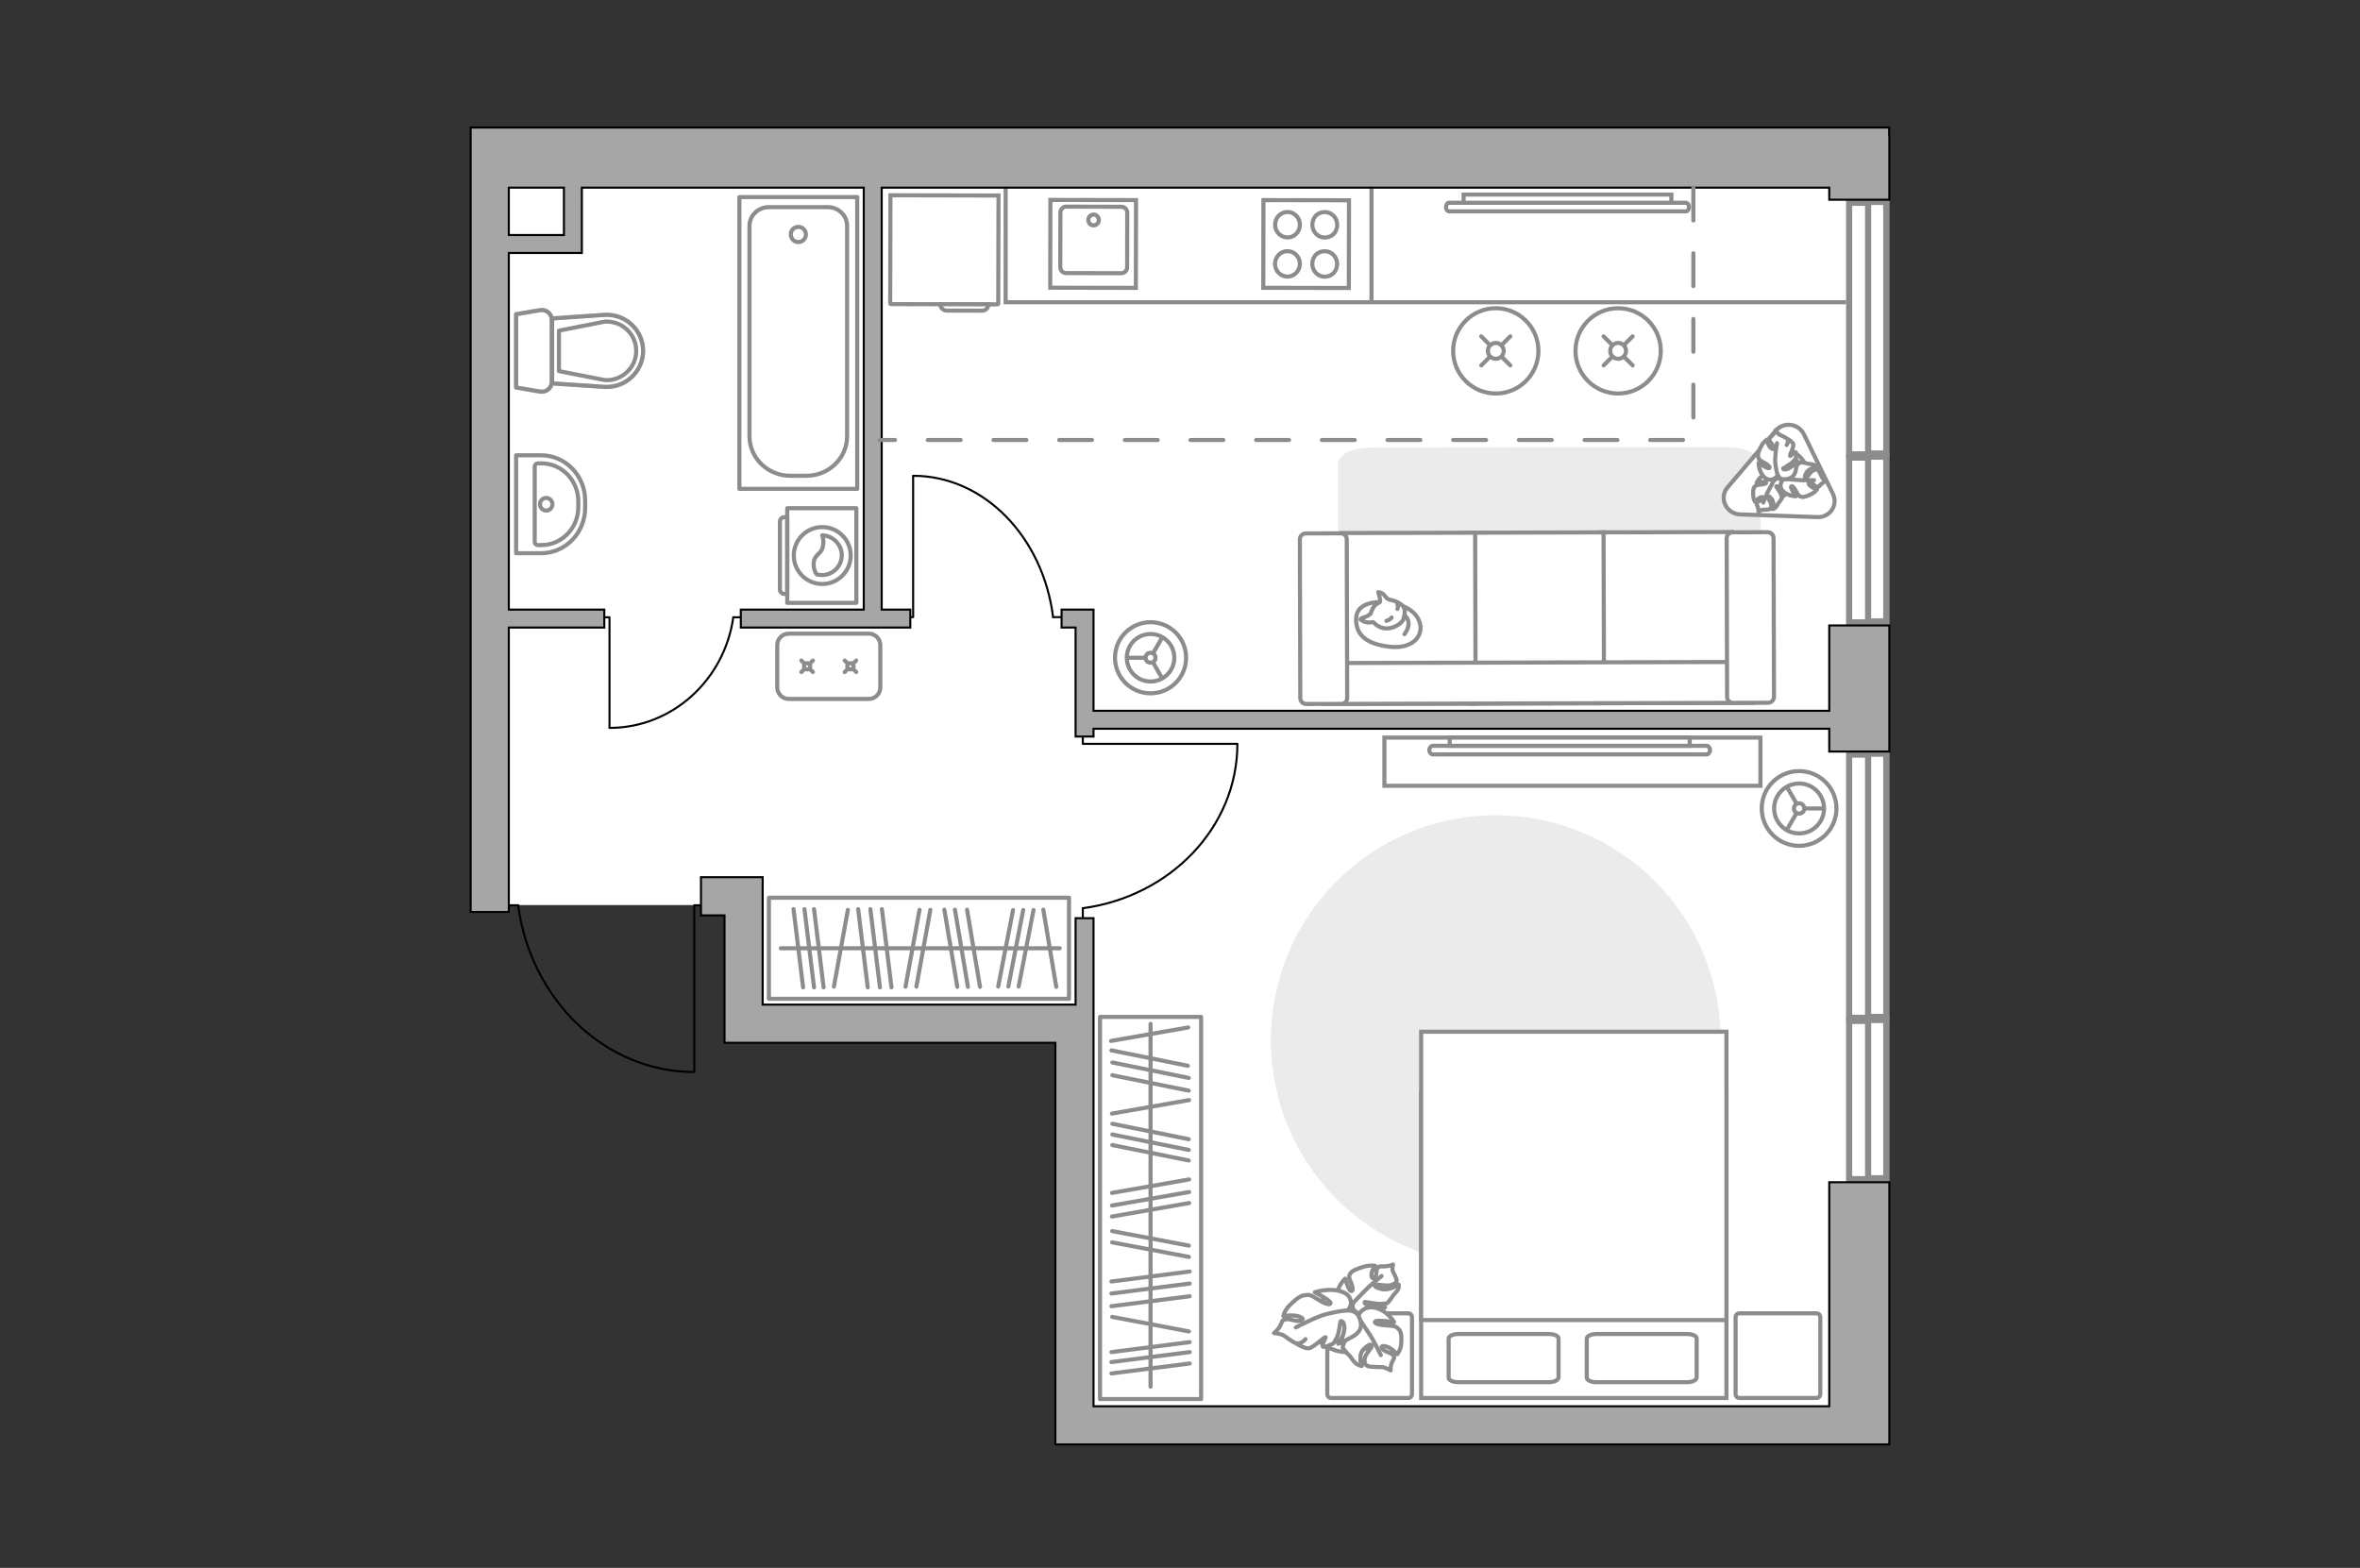 <?xml version="1.0" encoding="utf-8"?>
<!-- Generator: Adobe Illustrator 28.0.0, SVG Export Plug-In . SVG Version: 6.00 Build 0)  -->
<svg version="1.1" id="Слой_1" xmlns="http://www.w3.org/2000/svg" xmlns:xlink="http://www.w3.org/1999/xlink" x="0px" y="0px"
	 viewBox="0 0 575 382" style="enable-background:new 0 0 575 382;" xml:space="preserve">
<rect x="0" y="0" width="575" height="382" fill="#333333" stroke="none"/>
<style type="text/css">
	.st0{fill:#FFFFFF;}
	.st1{fill:#8C8C8C;}
	.st2{fill:#EBEBEB;}
	.st3{fill:#FFFFFF;stroke:#8C8C8C;stroke-miterlimit:10;}
	.st4{fill:#FFFFFF;stroke:#8C8C8C;stroke-linecap:round;stroke-linejoin:round;stroke-miterlimit:10;}
	.st5{fill:none;stroke:#8C8C8C;stroke-linecap:round;stroke-linejoin:round;stroke-miterlimit:10;}
	.st6{fill:#FFFFFF;stroke:#8C8C8C;stroke-linecap:round;stroke-miterlimit:10;}
	.st7{fill:none;stroke:#8C8C8C;stroke-linecap:round;stroke-miterlimit:10;}
	.st8{fill:none;stroke:#8C8C8C;stroke-miterlimit:10;}
	.st9{fill:none;stroke:#000000;stroke-width:0.5;stroke-linecap:round;stroke-linejoin:round;stroke-miterlimit:10;}
	.st10{fill:#FFFFFF;stroke:#8C8C8C;stroke-width:1;stroke-miterlimit:10;}
	.st11{opacity:0.5;}
	.st12{fill:#A6A6A6;stroke:#000000;stroke-width:0.5;stroke-miterlimit:10;}
	.st13{fill:none;stroke:#8C8C8C;stroke-linecap:round;stroke-linejoin:round;stroke-miterlimit:10;stroke-dasharray:8;}
</style>
<g id="bg">
	<polygon class="st0" points="119.682,58.983 117.684,39 212.636,41.369 455.055,41.369     455.055,347.552 261.782,347.552 261.782,249.418 181.17,249.418 181.17,220.51     117.684,220.51  "/>
</g>
<g id="windows">
	<g>
		<rect x="450.532" y="248.736" class="st0" width="9.045" height="38.557"/>
		<path class="st1" d="M458.827,249.486v37.057h-7.545v-37.057H458.827 M460.327,247.986     h-10.545v40.057h10.545V247.986L460.327,247.986z"/>
	</g>
	<g>
		<rect x="450.532" y="183.857" class="st0" width="9.045" height="64.126"/>
		<path class="st1" d="M458.827,184.607v62.626h-7.545v-62.626H458.827 M460.327,183.107     h-10.545v65.626h10.545V183.107L460.327,183.107z"/>
	</g>
	<g>
		<rect x="450.532" y="111.49" class="st0" width="9.045" height="40.145"/>
		<path class="st1" d="M458.827,112.24v38.645h-7.545v-38.645H458.827 M460.327,110.74     h-10.545v41.645h10.545V110.74L460.327,110.74z"/>
	</g>
	<g>
		<rect x="450.532" y="49.408" class="st0" width="9.045" height="61.297"/>
		<path class="st1" d="M458.827,50.158v59.797h-7.545V50.158H458.827 M460.327,48.658h-10.545     v62.797h10.545V48.658L460.327,48.658z"/>
	</g>
	<g>
		<rect x="455.152" y="248.513" class="st0" width="4.425" height="38.557"/>
		<path class="st1" d="M458.827,249.264v37.057h-2.925v-37.057H458.827 M460.327,247.764     h-5.925v40.057h5.925V247.764L460.327,247.764z"/>
	</g>
	<g>
		<rect x="455.152" y="183.634" class="st0" width="4.425" height="64.126"/>
		<path class="st1" d="M458.827,184.385v62.626h-2.925v-62.626H458.827 M460.327,182.885     h-5.925v65.626h5.925V182.885L460.327,182.885z"/>
	</g>
	<g>
		<rect x="455.152" y="111.267" class="st0" width="4.425" height="40.145"/>
		<path class="st1" d="M458.827,112.017v38.645h-2.925v-38.645H458.827 M460.327,110.517h-5.925     v41.645h5.925V110.517L460.327,110.517z"/>
	</g>
	<g>
		<rect x="455.152" y="49.185" class="st0" width="4.425" height="61.297"/>
		<path class="st1" d="M458.827,49.936v59.797h-2.925V49.936H458.827 M460.327,48.436h-5.925     v62.797h5.925V48.436L460.327,48.436z"/>
	</g>
</g>
<g id="furniture">
	<path id="Vector_84_00000049903497781477784380000013126402996337955225_" class="st2" d="M420.693,152.032    l-86.396,0.078c-4.558,0.004-8.27-1.74-8.272-3.944l-0.032-35.193    c-0.002-2.204,3.707-3.956,8.265-3.96l86.396-0.078    c4.558-0.004,8.271,1.741,8.273,3.945l0.032,35.193    C428.643,150.278,425.252,152.028,420.693,152.032z"/>
	<g>
		<g>
			<path id="Vector_54_00000000221168479805201040000012728456864778973081_" class="st3" d="M422.035,171.248      l-32.457,0.086l-0.113-41.625l32.457-0.086L422.035,171.248z"/>
			<path id="Vector_55_00000106870122375617839010000015581965052557722266_" class="st3" d="M390.812,171.33      l-32.457,0.086l-0.113-41.625l32.457-0.086L390.812,171.33z"/>
			<path id="Vector_56_00000043424488777275588310000013540173720353439114_" class="st3" d="M359.524,171.413      l-32.456,0.086l-0.113-41.625l32.456-0.086L359.524,171.413z"/>
			<path id="Vector_57_00000029017911402386009660000013221392264615725999_" class="st3" d="M423.694,161.281      l3.078,9.954l-104.249,0.276l-0.027-9.962L423.694,161.281z"/>
			<path id="Vector_58_00000103238910091540224820000006482874813848486019_" class="st3" d="M420.797,169.804      l-0.105-38.666c-0.002-0.789,0.645-1.449,1.424-1.451l8.568-0.023      c0.779-0.002,1.43,0.655,1.432,1.444l0.105,38.666      c0.002,0.789-0.645,1.448-1.424,1.45l-8.569,0.023      C421.45,171.249,420.799,170.593,420.797,169.804z"/>
			<path id="Vector_59_00000058548038429594875970000001801304817375241111_" class="st3" d="M316.808,170.08      l-0.105-38.666c-0.002-0.789,0.645-1.449,1.424-1.451l8.568-0.023      c0.779-0.002,1.43,0.655,1.432,1.444l0.105,38.666      c0.002,0.789-0.645,1.448-1.424,1.45l-8.568,0.023      C317.461,171.525,316.81,170.869,316.808,170.08z"/>
			<g>
				<path class="st4" d="M336.052,146.696c0,0-5.443-0.149-5.637,3.878       c-0.194,4.027,2.419,6.329,8.094,6.99c5.674,0.662,8.281-2.607,7.446-5.719       C345.12,148.734,341.481,146.695,336.052,146.696z"/>
				<path class="st4" d="M333.931,149.534c0,0-0.564,0.586-1.588,0.874       c-1.023,0.288-0.85,0.503-0.85,0.503s0.951,0.911,2.38,0.735       c0.791-0.098,0.798-0.048,0.798-0.048s0.985,1.346,2.881,1.508       c1.896,0.162,3.937-1.166,4.342-2.156c0.405-0.991,0.609-2.454-0.079-3.268       c-0.688-0.814-2.224-1.424-3.193-1.567c-0.969-0.142-1.164-1.285-1.996-1.611       s-0.82-0.202-0.82-0.202s0.674,2.037,0.399,2.395       C335.929,147.055,334.798,146.822,333.931,149.534z"/>
				<path class="st4" d="M339.058,150.455c0,0-0.351,0.561-1.269,0.817"/>
				<path class="st4" d="M340.475,148.374c0,0,0.281-0.626-0.011-1.144"/>
				<path class="st5" d="M342.171,150.033c0,0,0.84,0.194,1.009,1.76       c0.142,1.313-0.997,2.725-0.997,2.725"/>
			</g>
		</g>
	</g>
	<path class="st4" d="M446.58,120.336l-7.071-14.524    c-1.289-2.647-4.92-3.137-6.808-0.92l-11.805,13.863    c-2.162,2.539-0.336,6.455,3.066,6.574l18.876,0.661    C445.868,126.096,447.894,123.035,446.58,120.336z"/>
	<g>
		<path id="Vector_60_00000075130488188348752600000001650440901818118326_" class="st3" d="M431.735,119.132     c2.248,1.782,5.515,1.404,7.297-0.844c1.782-2.248,1.404-5.515-0.844-7.297     c-2.248-1.782-5.515-1.404-7.297,0.844     C429.109,114.084,429.487,117.35,431.735,119.132z"/>
		<path class="st4" d="M432.31,116.99c0,0,0.589-0.716,1.498-0.255     c0.909,0.461,1.64,1.143,1.294,2.55c-0.346,1.407-0.399,1.492-0.399,1.492     s-0.568-1.428-1.167-1.98c-0.599-0.552-0.804-0.304-0.789-0.231     c0.015,0.074,0.942,1.21,1.2,1.919c0.257,0.709,0.233,0.857,0.233,0.857     s-0.616,0.987-0.765,1.099c-0.149,0.112-0.443,0.815-0.793,1.184     s-0.739,0.411-0.739,0.411s0.517-1.589-0.24-2.493     c-0.758-0.904-0.962-0.661-0.963-0.41c-0.001,0.251,0.779,1.148,0.859,1.812     c0.081,0.664-0.123,1.006-0.42,1.125c-0.297,0.119-1.348,0.116-1.676,0.128     c-0.327,0.012-1.016,0.483-1.016,0.483s0.078-0.489-0.156-1.174     c-0.234-0.685-0.406-0.611-0.135-1.055c0.271-0.444,1.126-0.5,1.34-1.025     c0.213-0.525-0.55-0.346-1.045,0.045c-0.495,0.391-0.786,0.836-0.786,0.836     s-0.417-0.595-0.474-1.444s-0.069-1.772,0.26-2.187     c0.329-0.415,0.398-0.522,1.437-0.596c1.039-0.073,1.643-0.329,1.396-0.593     c-0.247-0.265-2.252,0.106-2.252,0.106s0.719-1.552,2.105-2.055     C431.501,115.037,432.363,116.27,432.31,116.99z"/>
		<path class="st5" d="M429.601,122.441c0,0,0.866-2.204,1.413-3.173     c0.352-0.623,0.988-1.838,1.258-2.328c0.393-0.712,0.985-1.293,1.688-1.703"/>
		<path class="st4" d="M434.907,116.606c0,0-1.038-0.3-0.963-1.486     c0.075-1.186,0.468-2.282,2.133-2.56c1.665-0.278,1.78-0.261,1.78-0.261     s-1.266,1.266-1.581,2.161c-0.315,0.895,0.045,1.001,0.117,0.951     c0.072-0.05,0.861-1.566,1.501-2.168c0.64-0.602,0.809-0.644,0.809-0.644     s1.34,0.205,1.529,0.313c0.189,0.108,1.076,0.098,1.633,0.303     c0.557,0.205,0.781,0.601,0.781,0.601s-1.939,0.179-2.558,1.406     c-0.618,1.228-0.264,1.334,0.005,1.219c0.269-0.115,0.87-1.362,1.543-1.755     s1.134-0.332,1.398-0.069c0.264,0.262,0.746,1.389,0.909,1.734     c0.164,0.345,0.985,0.865,0.985,0.865s-0.559,0.142-1.184,0.708     c-0.625,0.566-0.467,0.716-1.067,0.631c-0.6-0.085-1.054-0.975-1.715-0.961     c-0.661,0.014-0.117,0.747,0.53,1.097c0.646,0.35,1.257,0.456,1.257,0.456     s-0.444,0.72-1.327,1.173c-0.883,0.453-1.865,0.891-2.461,0.729     c-0.596-0.161-0.742-0.185-1.299-1.263c-0.557-1.078-1.109-1.607-1.278-1.221     c-0.169,0.386,1.152,2.362,1.152,2.362s-1.992-0.055-3.169-1.306     S434.111,116.881,434.907,116.606z"/>
		<path class="st5" d="M441.989,116.993c0,0-2.758,0.089-4.047-0.05     c-0.829-0.09-2.422-0.21-3.071-0.274c-0.943-0.093-1.838-0.458-2.6-1.021"/>
		<g>
			<path class="st4" d="M435.323,108.419c0.437-0.726,0.378-1.228,0.096-1.52      c-0.282-0.291-1.5-0.832-1.873-1.015c-0.373-0.183-0.926-1.084-0.926-1.084      s-0.163,0.606-0.788,1.277c-0.625,0.671-0.786,0.498-0.702,1.151      c0.084,0.654,1.045,1.161,1.02,1.879c-0.025,0.718-0.815,0.115-1.185-0.593      c-0.371-0.708-0.477-1.374-0.477-1.374s-0.79,0.472-1.296,1.425      c-0.506,0.953-0.997,2.015-0.83,2.666c0.166,0.651,0.19,0.81,1.354,1.432      c1.164,0.622,1.731,1.23,1.309,1.409c-0.423,0.178-2.551-1.288-2.551-1.288      s0.029,2.168,1.372,3.467c1.343,1.299,2.978,0.318,3.289-0.543      c0,0,0.31,1.133,1.601,1.07c1.291-0.064,2.49-0.474,2.817-2.281      c0.327-1.807,0.31-1.933,0.31-1.933s-1.396,1.358-2.374,1.687      c-0.978,0.329-1.088-0.064-1.032-0.141c0.056-0.077,1.716-0.913,2.381-1.6      c0.665-0.688,0.712-0.871,0.712-0.871s0.18-1.423-0.073-1.497      c-0.391-0.114-1.284,1.09-1.353,0.965c-0.115-0.207,1.019-2.307,0.805-2.916      s-1.508-1.293-1.508-1.293"/>
			<path class="st5" d="M432.955,107.973c0,0-0.559,3.255-0.427,4.66      c0.085,0.903,0.278,2.195,0.593,3.108"/>
		</g>
	</g>
	<g>
		<circle class="st6" cx="394.248" cy="85.487" r="10.388"/>
		<line class="st7" x1="390.713" y1="89.029" x2="392.784" y2="86.954"/>
		<circle class="st6" cx="394.248" cy="85.487" r="1.929"/>
		<line class="st7" x1="395.692" y1="84.041" x2="397.782" y2="81.946"/>
		<line class="st7" x1="397.789" y1="89.022" x2="395.714" y2="86.951"/>
		<line class="st7" x1="392.801" y1="84.043" x2="390.706" y2="81.953"/>
	</g>
	<g>
		<circle class="st6" cx="364.439" cy="85.487" r="10.388"/>
		<line class="st7" x1="360.905" y1="89.029" x2="362.976" y2="86.954"/>
		<circle class="st6" cx="364.439" cy="85.487" r="1.929"/>
		<line class="st7" x1="365.883" y1="84.041" x2="367.974" y2="81.946"/>
		<line class="st7" x1="367.981" y1="89.022" x2="365.906" y2="86.951"/>
		<line class="st7" x1="362.993" y1="84.043" x2="360.898" y2="81.953"/>
	</g>
	<g>
		<circle class="st3" cx="280.325" cy="160.256" r="8.663"/>
		<circle class="st3" cx="280.325" cy="160.256" r="5.786"/>
		<circle class="st3" cx="280.325" cy="160.256" r="1.199"/>
		<path class="st3" d="M280.325,160.256"/>
		<line class="st8" x1="279.126" y1="160.256" x2="274.539" y2="160.256"/>
		<line class="st8" x1="280.899" y1="161.35" x2="283.192" y2="165.322"/>
		<line class="st8" x1="280.899" y1="159.22" x2="283.192" y2="155.248"/>
	</g>
	<g>
		<rect x="187.341" y="218.721" class="st5" width="73.117" height="24.628"/>
		<line class="st5" x1="209.084" y1="221.506" x2="211.418" y2="240.565"/>
		<line class="st5" x1="198.337" y1="221.506" x2="200.67" y2="240.565"/>
		<line class="st5" x1="196.003" y1="221.506" x2="198.337" y2="240.565"/>
		<line class="st5" x1="193.338" y1="221.506" x2="195.672" y2="240.565"/>
		<line class="st5" x1="212.059" y1="221.506" x2="214.393" y2="240.565"/>
		<line class="st5" x1="246.825" y1="221.726" x2="243.21" y2="240.344"/>
		<line class="st5" x1="249.298" y1="221.726" x2="245.682" y2="240.344"/>
		<line class="st5" x1="251.81" y1="221.726" x2="248.195" y2="240.344"/>
		<line class="st5" x1="214.871" y1="221.506" x2="217.205" y2="240.565"/>
		<line class="st5" x1="224.036" y1="221.684" x2="220.629" y2="240.387"/>
		<line class="st5" x1="206.581" y1="221.684" x2="203.174" y2="240.387"/>
		<line class="st5" x1="226.676" y1="221.684" x2="223.269" y2="240.387"/>
		<line class="st5" x1="230.088" y1="221.636" x2="233.246" y2="240.434"/>
		<line class="st5" x1="235.618" y1="221.636" x2="238.776" y2="240.434"/>
		<line class="st5" x1="254.197" y1="221.636" x2="257.355" y2="240.434"/>
		<line class="st5" x1="232.667" y1="221.636" x2="235.825" y2="240.434"/>
		<line class="st5" x1="190.241" y1="231.035" x2="258.184" y2="231.035"/>
	</g>
	<g>
		<rect x="268.011" y="247.762" class="st5" width="24.628" height="93.105"/>
		<line class="st5" x1="270.796" y1="318.247" x2="289.855" y2="315.819"/>
		<line class="st5" x1="270.796" y1="329.428" x2="289.855" y2="327"/>
		<line class="st5" x1="270.796" y1="331.856" x2="289.855" y2="329.428"/>
		<line class="st5" x1="270.796" y1="334.628" x2="289.855" y2="332.2"/>
		<line class="st5" x1="270.796" y1="315.151" x2="289.855" y2="312.724"/>
		<line class="st5" x1="271.016" y1="278.983" x2="289.634" y2="282.744"/>
		<line class="st5" x1="271.016" y1="261.966" x2="289.634" y2="265.727"/>
		<line class="st5" x1="271.016" y1="258.867" x2="289.634" y2="262.628"/>
		<line class="st5" x1="270.796" y1="255.908" x2="289.414" y2="259.67"/>
		<line class="st5" x1="271.016" y1="276.411" x2="289.634" y2="280.172"/>
		<line class="st5" x1="271.016" y1="273.797" x2="289.634" y2="277.558"/>
		<line class="st5" x1="270.796" y1="312.226" x2="289.855" y2="309.798"/>
		<line class="st5" x1="270.974" y1="302.691" x2="289.677" y2="306.236"/>
		<line class="st5" x1="270.974" y1="320.851" x2="289.677" y2="324.396"/>
		<line class="st5" x1="270.974" y1="299.945" x2="289.677" y2="303.49"/>
		<line class="st5" x1="270.926" y1="296.395" x2="289.725" y2="293.11"/>
		<line class="st5" x1="270.926" y1="290.642" x2="289.725" y2="287.357"/>
		<line class="st5" x1="270.926" y1="271.314" x2="289.725" y2="268.028"/>
		<line class="st5" x1="270.926" y1="293.712" x2="289.725" y2="290.427"/>
		<line class="st5" x1="270.706" y1="253.613" x2="289.504" y2="250.328"/>
		<line class="st5" x1="280.325" y1="337.85" x2="280.325" y2="249.461"/>
	</g>
	<g id="Group_34_00000134225857124740965140000015204418047580995747_">
		<path id="Vector_158_00000151507124136699941440000015481352326625000833_" class="st9" d="M301.375,181.228h-37.554     v-1.52"/>
		<path id="Vector_159_00000132063309417116825860000014337235395279399568_" class="st9" d="M263.823,223.711v-2.432"/>
		<path id="Vector_160_00000162335537541091850840000004264351085131324334_" class="st9" d="M263.822,221.28     c21.23-2.839,37.66-19.669,37.66-40.048"/>
	</g>
	<g id="Group_34_00000052066699744742780140000000088815033214840490_">
		<path id="Vector_158_00000005236376741896582080000009613254805640356229_" class="st9" d="M222.481,116.019     l0,34.338h-1.294"/>
		<path id="Vector_159_00000181771554757772213890000007214296371297591479_" class="st9" d="M258.648,150.356h-2.071"/>
		<path id="Vector_160_00000130618704526911179650000013538613360466833339_" class="st9" d="M256.579,150.357     c-2.417-19.412-16.745-34.435-34.095-34.435"/>
	</g>
	<g id="Group_34_00000005238321996438809100000004229604574653983893_">
		<path id="Vector_158_00000096032220458710592650000016545153599794888366_" class="st9" d="M148.5,177.272v-26.876     h-1.145"/>
		<path id="Vector_159_00000166668830615917187760000010455156718054331028_" class="st9" d="M180.493,150.397h-1.832"/>
		<path id="Vector_160_00000047057499992406526880000001175640797235118478_" class="st9" d="M178.662,150.396     c-2.138,15.194-14.812,26.952-30.159,26.952"/>
	</g>
	<g>
		<path class="st3" d="M214.481,157.189v10.293c0,1.552-1.258,2.81-2.81,2.81h-19.486     c-1.552,0-2.81-1.258-2.81-2.81v-10.293c0-1.552,1.258-2.81,2.81-2.81h19.486     C213.223,154.38,214.481,155.638,214.481,157.189z"/>
		<g>
			<g>
				<line class="st7" x1="195.248" y1="163.737" x2="196.069" y2="162.916"/>
				<circle class="st6" cx="196.649" cy="162.336" r="0.764"/>
				<line class="st7" x1="197.222" y1="161.763" x2="198.05" y2="160.934"/>
				<line class="st7" x1="198.05" y1="163.737" x2="197.229" y2="162.916"/>
				<line class="st7" x1="196.077" y1="161.763" x2="195.248" y2="160.934"/>
			</g>
			<g>
				<line class="st7" x1="205.807" y1="163.737" x2="206.628" y2="162.916"/>
				<circle class="st6" cx="207.208" cy="162.336" r="0.764"/>
				<line class="st7" x1="207.78" y1="161.763" x2="208.609" y2="160.934"/>
				<line class="st7" x1="208.609" y1="163.737" x2="207.788" y2="162.916"/>
				<line class="st7" x1="206.635" y1="161.763" x2="205.807" y2="160.934"/>
			</g>
		</g>
	</g>
	<path id="Vector_00000063594503683716395130000010429393673945590166_" class="st2" d="M309.644,253.431    c0-30.275,24.521-54.796,54.796-54.796s54.796,24.521,54.796,54.796    s-24.521,54.796-54.796,54.796S309.644,283.706,309.644,253.431z"/>
	<g>
		<g>
			<path id="Vector_98_00000140735526018995080110000011999014035467193757_" class="st3" d="M346.256,266.102h74.382      v74.51h-74.382V266.102z"/>
			<path id="Vector_99_00000142139357001745897480000015832533193627752833_" class="st3" d="M420.637,251.371h-74.382      v70.253h65.58l8.802,0v-9.536V251.371z"/>
			<path id="Vector_100_00000039102427478487961150000016466425104209126043_" class="st5" d="M377.373,336.757h-22.067      c-1.301,0-2.355-0.46-2.355-1.093v-9.552c0-0.575,1.054-1.093,2.355-1.093h22.067      c1.301,0,2.355,0.46,2.355,1.093v9.552      C379.604,336.297,378.612,336.757,377.373,336.757z"/>
			<path id="Vector_101_00000049208029592002877450000003269621016520454788_" class="st5" d="M411.029,336.757h-22.067      c-1.301,0-2.355-0.46-2.355-1.093v-9.552c0-0.575,1.054-1.093,2.355-1.093      h22.067c1.302,0,2.355,0.46,2.355,1.093v9.552      C413.26,336.297,412.331,336.757,411.029,336.757z"/>
		</g>
		<path id="Vector_5_00000048494756494289695020000011832923893466197171_" class="st4" d="M443.505,320.958v18.671     c0,0.59-0.393,0.983-0.983,0.983h-18.671c-0.59,0-0.983-0.393-0.983-0.983     V320.958c0-0.59,0.393-0.983,0.983-0.983h18.671     C443.112,319.975,443.505,320.368,443.505,320.958z"/>
		<path id="Vector_5_00000049206867367251472950000001278200294547723396_" class="st4" d="M344.025,320.958     l-0,18.671c0,0.59-0.393,0.983-0.983,0.983h-18.671     c-0.59,0-0.983-0.393-0.983-0.983V320.958c0-0.59,0.393-0.983,0.983-0.983     h18.671C343.631,319.975,344.025,320.368,344.025,320.958z"/>
	</g>
	<g>
		<path id="Vector_60_00000039124519137137194750000013934632155015386803_" class="st3" d="M332.787,315.54     c4.412,1.938,6.063,6.426,3.686,10.025c-2.376,3.599-7.879,4.945-12.291,3.007     c-4.411-1.938-6.062-6.426-3.686-10.025     C322.872,314.948,328.375,313.603,332.787,315.54z"/>
		<path class="st4" d="M329.746,317.499c0,0-0.743,1.174,0.626,2.104     c1.368,0.93,2.967,1.502,4.985,0.257c2.018-1.246,2.118-1.362,2.118-1.362     s-2.683,0.061-3.983-0.412c-1.299-0.472-1.043-0.881-0.915-0.902     c0.128-0.022,2.592,0.552,3.908,0.489c1.315-0.063,1.535-0.178,1.535-0.178     s1.158-1.362,1.235-1.621c0.077-0.259,1.001-1.039,1.353-1.705     s0.15-1.199,0.15-1.199s-2.192,1.572-4.166,1.09     c-1.974-0.482-1.725-0.886-1.322-1.029c0.402-0.143,2.38,0.372,3.5,0.104     c1.121-0.268,1.529-0.728,1.516-1.184c-0.014-0.455-0.745-1.83-0.952-2.265     c-0.207-0.435,0.073-1.602,0.073-1.602s-0.731,0.377-1.991,0.457     c-1.26,0.08-1.261-0.187-1.786,0.418c-0.525,0.605-0.024,1.756-0.72,2.331     c-0.696,0.575-0.934-0.525-0.649-1.392c0.285-0.868,0.798-1.499,0.798-1.499     s-1.242-0.211-2.645,0.193s-2.891,0.908-3.33,1.573     c-0.438,0.665-0.564,0.815,0.037,2.216c0.6,1.401,0.608,2.335,0.013,2.161     c-0.595-0.174-1.385-3.007-1.385-3.007s-1.993,1.815-1.844,3.912     C326.054,317.542,328.627,317.975,329.746,317.499z"/>
		<path class="st5" d="M336.622,310.884c0,0-2.938,2.375-4.115,3.637     c-0.756,0.812-2.267,2.328-2.866,2.958c-0.871,0.915-1.395,2.018-1.567,3.168"/>
		<path class="st4" d="M330.925,321.114c0,0-1.198-1.189-3.049-0.423     c-1.851,0.766-3.339,1.898-2.635,4.233c0.704,2.335,0.811,2.477,0.811,2.477     s1.157-2.37,2.375-3.287c1.219-0.917,1.636-0.505,1.606-0.383     c-0.031,0.122-1.918,2.009-2.442,3.186s-0.474,1.422-0.474,1.422     s1.254,1.639,1.558,1.825c0.304,0.187,0.901,1.353,1.614,1.967     c0.713,0.614,1.504,0.683,1.504,0.683s-1.053-2.638,0.49-4.139     c1.543-1.501,1.958-1.097,1.96-0.68c0.002,0.417-1.585,1.906-1.75,3.008     c-0.164,1.102,0.251,1.671,0.855,1.869c0.604,0.198,2.744,0.193,3.411,0.213     c0.667,0.02,2.068,0.802,2.068,0.802s-0.158-0.812,0.318-1.948     c0.476-1.137,0.826-1.015,0.275-1.752c-0.551-0.737-2.293-0.83-2.727-1.702     c-0.434-0.872,1.119-0.573,2.126,0.075c1.007,0.649,1.6,1.388,1.6,1.388     s0.849-0.987,0.966-2.397c0.117-1.41,0.141-2.943-0.53-3.632     c-0.67-0.689-0.81-0.867-2.924-0.989c-2.115-0.121-3.345-0.546-2.842-0.985     c0.503-0.439,4.584,0.177,4.584,0.177s-1.464-2.576-4.284-3.412     C332.57,317.871,330.816,319.918,330.925,321.114z"/>
		<path class="st5" d="M336.436,330.165c0,0-1.762-3.659-2.876-5.268     c-0.717-1.034-2.011-3.052-2.561-3.865c-0.8-1.182-2.005-2.148-3.435-2.827"/>
		<g>
			<path class="st4" d="M318.075,326.271c-0.863,0.981-1.71,1.186-2.372,0.982      c-0.662-0.204-2.371-1.494-2.922-1.879c-0.551-0.385-2.38-0.601-2.38-0.601      s0.86-0.555,1.505-1.751c0.645-1.196,0.256-1.309,1.362-1.567      c1.107-0.259,2.585,0.713,3.72,0.276c1.135-0.438-0.378-1.131-1.77-1.217      c-1.392-0.086-2.534,0.15-2.534,0.15s0.212-1.3,1.392-2.499      c1.18-1.199,2.545-2.44,3.704-2.589c1.159-0.149,1.431-0.208,3.234,0.965      s3.17,1.573,3.164,0.919c-0.006-0.654-3.829-2.613-3.829-2.613      s3.498-1.183,6.51-0.157c3.012,1.025,2.567,3.718,1.4,4.61      c0,0,2.033-0.232,2.823,1.493c0.79,1.725,0.958,3.525-1.715,4.971      c-2.673,1.446-2.886,1.495-2.886,1.495s1.215-2.592,1.067-4.058      c-0.147-1.466-0.854-1.387-0.939-1.271c-0.086,0.116-0.278,2.76-0.923,4.017      s-0.905,1.423-0.905,1.423s-2.16,1.038-2.453,0.748      c-0.452-0.447,0.863-2.295,0.613-2.315c-0.412-0.033-2.999,2.633-4.124,2.696      s-3.116-1.245-3.116-1.245"/>
			<path class="st5" d="M315.725,323.423c0,0,4.837-2.565,7.182-3.183      c1.508-0.397,3.714-0.873,5.396-0.975"/>
		</g>
	</g>
	<g>
		<path id="Vector_93_00000132066936737096687740000006657513222892962200_" class="st3" d="M337.305,179.708     l91.615,0v11.742h-91.615V179.708z"/>
		<g>
			<g>
				<path class="st3" d="M349.121,181.706c-0.472,0-0.866,0.476-0.866,1.047       s0.393,1.047,0.866,1.047l66.652,0c0.472,0,0.866-0.476,0.866-1.047       s-0.393-1.047-0.866-1.047L349.121,181.706z"/>
				<rect x="353.213" y="179.708" class="st3" width="58.467" height="1.998"/>
			</g>
		</g>
	</g>
	<g>
		<g>
			<g>
				<path class="st3" d="M353.059,49.402c-0.409-0-0.75,0.476-0.75,1.047       c0,0.571,0.341,1.047,0.75,1.047l57.705,0       c0.409,0,0.75-0.476,0.75-1.047c0-0.571-0.341-1.047-0.75-1.047       L353.059,49.402z"/>
				<rect x="356.602" y="47.404" class="st3" width="50.619" height="1.998"/>
			</g>
		</g>
	</g>
	<g>
		<circle class="st3" cx="438.339" cy="196.973" r="9.102"/>
		<circle class="st3" cx="438.339" cy="196.973" r="6.079"/>
		<circle class="st3" cx="438.339" cy="196.973" r="1.26"/>
		<path class="st3" d="M438.339,196.973"/>
		<line class="st8" x1="439.598" y1="196.973" x2="444.417" y2="196.973"/>
		<line class="st8" x1="437.735" y1="195.823" x2="435.326" y2="191.65"/>
		<line class="st8" x1="437.735" y1="198.062" x2="435.326" y2="202.235"/>
	</g>
	<polyline class="st8" points="245.018,45.667 245.018,73.639 334.161,73.639 334.161,45.667     334.161,73.639 449.782,73.639  "/>
	<g>
		<path id="Vector_8_00000180342717527150258150000007896066407455164824_" class="st3" d="M242.999,74.155     l-25.928-0.06c-0.089-0-0.177-0.089-0.177-0.178l0.06-26.341l26.328,0.06     l-0.061,26.341C243.177,74.066,243.133,74.155,242.999,74.155z"/>
		<path id="Vector_9_00000008833846514735142440000012872095534902788480_" class="st3" d="M229.102,74.122     l11.721,0.027c-0.002,0.884-0.714,1.545-1.558,1.543l-8.569-0.02     C229.809,75.671,229.1,75.006,229.102,74.122z"/>
	</g>
	<g>
		<g>
			<path class="st5" d="M191.808,146.886l0-23.072l16.834,0l-0,23.072      L191.808,146.886z"/>
			<path class="st5" d="M190.026,143.618l0-16.537c0-0.594,0.495-1.089,1.089-1.089      h0.693l-0,18.715h-0.693C190.521,144.708,190.026,144.212,190.026,143.618z"/>
		</g>
		<g>
			<circle class="st5" cx="200.335" cy="135.35" r="6.932"/>
			<path class="st5" d="M198.247,137.187c0.167-2.422,2.171-1.921,2.338-4.76      c0.084-0.919-0.084-1.503-0.251-2.004c2.589,0.084,4.76,2.255,4.76,4.844      c0,2.672-2.171,4.844-4.844,4.844c-0.418,0-0.835-0.084-1.253-0.167      C198.581,139.442,198.164,138.44,198.247,137.187z"/>
		</g>
	</g>
</g>
<g id="plan">
	<g id="Group_34_00000152949967682154829810000003840999388409044391_">
		<path id="Vector_158_00000089570347475169345260000012628203213421978781_" class="st9" d="M169.159,261.072     l0-40.517h1.629"/>
		<path id="Vector_159_00000167368878594939462680000016385476277887964605_" class="st9" d="M123.633,220.556h2.606"/>
		<path id="Vector_160_00000118383133293984011910000017229046017233536924_" class="st9" d="M126.238,220.555     c3.042,22.905,21.078,40.632,42.916,40.632"/>
	</g>
	<g>
		<g>
			
				<rect x="307.481" y="49.025" transform="matrix(0.002 -1 1 0.002 258.147 377.506)" class="st3" width="21.367" height="20.848"/>
		</g>
		<path class="st3" d="M316.703,64.295c0.003-1.713-1.349-3.104-3.02-3.107     c-1.671-0.003-3.028,1.383-3.031,3.095c-0.003,1.713,1.349,3.104,3.02,3.107     C315.343,67.394,316.7,66.008,316.703,64.295z"/>
		<path class="st3" d="M325.462,65.751c1.25-2.786-1.38-5.492-4.103-4.223     c-0.569,0.265-1.048,0.755-1.309,1.337c-1.247,2.785,1.381,5.488,4.103,4.221     C324.722,66.822,325.201,66.333,325.462,65.751z"/>
		<path class="st3" d="M316.72,54.757c0.003-1.713-1.349-3.104-3.02-3.107     c-1.671-0.003-3.028,1.383-3.031,3.095c-0.003,1.713,1.349,3.104,3.02,3.107     C315.36,57.856,316.717,56.47,316.72,54.757z"/>
		<path class="st3" d="M325.479,56.212c1.25-2.786-1.38-5.492-4.103-4.223     c-0.569,0.265-1.048,0.755-1.309,1.337c-1.247,2.785,1.381,5.488,4.103,4.221     C324.739,57.283,325.218,56.794,325.479,56.212z"/>
	</g>
	<g>
		<g>
			
				<rect x="255.737" y="49.015" transform="matrix(0.002 -1 1 0.002 206.352 325.737)" class="st10" width="21.386" height="20.866"/>
		</g>
		<path class="st3" d="M273.247,50.379l-13.481-0.032c-0.774-0.002-1.407,0.644-1.409,1.471     l-0.03,13.257c-0.002,0.807,0.628,1.455,1.402,1.457l13.481,0.032     c0.768,0.002,1.41-0.644,1.412-1.45l0.03-13.257     C274.655,51.029,274.015,50.38,273.247,50.379z"/>
		<path class="st3" d="M266.446,54.912c-0.716-0.002-1.287-0.597-1.285-1.324     c0.002-0.72,0.576-1.312,1.291-1.31c0.696,0.002,1.277,0.596,1.276,1.316     C267.726,54.322,267.142,54.914,266.446,54.912z"/>
	</g>
	<g>
		<path class="st5" d="M142.573,121.983v1.731c-0,6.113-4.81,11.074-10.736,11.074     l-6.088-0l0-23.861l6.088,0     C137.762,110.927,142.573,115.879,142.573,121.983z"/>
		<path class="st5" d="M140.9,122.13v1.454c-0,5.091-4.039,9.221-8.969,9.221h-0.875     c-0.429,0-0.772-0.346-0.772-0.762l0-18.355     c0-0.441,0.343-0.796,0.772-0.796h0.875     C136.862,112.892,140.9,117.04,140.9,122.13z"/>
		<path class="st5" d="M133.072,121.316c0.832,0,1.526,0.684,1.526,1.541     c0,0.857-0.695,1.541-1.526,1.541c-0.823,0-1.5-0.684-1.5-1.541     C131.571,122,132.248,121.316,133.072,121.316z"/>
	</g>
	<g>
		<polyline class="st5" points="180.149,119.102 180.149,48.015 208.862,48.015 208.861,119.102      180.149,119.102   "/>
		<path class="st5" d="M196.456,115.922h-3.894c-5.502-0-9.955-4.324-9.955-9.639     l0-51.259c0-2.512,2.106-4.554,4.702-4.554l14.399,0     c2.588,0,4.685,2.042,4.685,4.554l-0,51.259     C206.394,111.598,201.95,115.922,196.456,115.922z"/>
		<path class="st5" d="M196.354,57.095c0,1.051-0.825,1.881-1.84,1.881     c-1.023,0-1.839-0.83-1.839-1.881c0-0.998,0.816-1.82,1.839-1.82     C195.528,55.275,196.354,56.096,196.354,57.095z"/>
	</g>
	<g>
		<g class="st11">
			<path class="st5" d="M134.457,93.001L134.457,77.98c0-1.519-1.369-2.668-2.866-2.411      l-5.842,0.988l0,17.858l5.842,0.988      C133.087,95.669,134.457,94.496,134.457,93.001z"/>
			<path class="st5" d="M134.52,77.578l0,15.832l12.703,0.844      c5.126,0.33,9.463-3.697,9.463-8.768c0-5.095-4.338-9.106-9.463-8.768      L134.52,77.578z"/>
		</g>
		<g>
			<path class="st5" d="M134.457,93.001L134.457,77.98c0-1.519-1.369-2.668-2.866-2.411      l-5.842,0.988l0,17.858l5.842,0.988      C133.087,95.669,134.457,94.496,134.457,93.001z"/>
			<path class="st5" d="M156.687,85.487L156.687,85.487c0-5.095-4.338-9.106-9.463-8.768      l-12.703,0.86l0,15.832l12.703,0.844      C152.349,94.584,156.687,90.558,156.687,85.487z"/>
			<path class="st5" d="M136.184,80.56l11.151-2.194c2.014-0.113,3.932,0.546,5.389,1.905      c1.48,1.366,2.284,3.215,2.284,5.216c0,1.985-0.804,3.842-2.284,5.192      c-1.457,1.374-3.375,2.065-5.389,1.92l-11.151-2.186L136.184,80.56z"/>
		</g>
	</g>
	<g>
		<polygon class="st12" points="445.688,288.043 445.688,342.626 266.431,342.626 266.431,247.01      266.431,245.329 266.431,245.329 266.431,223.711 262.06,223.711 262.06,244.769      185.82,244.769 185.82,213.72 176.522,213.72 176.522,213.72 170.788,213.72      170.788,223.018 176.522,223.018 176.522,244.769 176.522,244.769 176.522,254.067      257.133,254.067 257.133,342.626 257.133,342.626 257.133,351.924 448.306,351.924      460.327,351.924 460.327,288.043   "/>
		<polygon class="st12" points="445.688,152.384 445.688,173.179 266.431,173.179 266.431,152.893      266.431,152.893 266.431,148.522 258.648,148.522 258.648,152.893 262.06,152.893      262.06,179.454 266.431,179.454 266.431,177.55 445.688,177.55 445.688,183.107      460.327,183.107 460.327,152.384   "/>
		<path class="st12" d="M147.235,148.523l-23.265,0V61.635h17.136v-0.005h0.659V45.715     h68.686v102.808l-29.958,0v4.371l41.296-0v-4.371h-6.967V45.715     L445.688,45.715v2.943h14.639l-0-15.774h-0.046v-1.808l-345.609-0     l0,7.328h-0l0,183.792l9.298-0v-69.302l23.265-0     L147.235,148.523z M137.394,57.263h-13.424V45.715h13.424L137.394,57.263z"/>
	</g>
	<polyline class="st13" points="412.576,45.715 412.576,107.202 214.393,107.202  "/>
</g>
<g id="points">
	<path id="r1" class="st5" d="M382.447,285"/>
	<path id="d1" class="st5" d="M289.855,131.562"/>
	<path id="k1" class="st5" d="M292.639,87.416"/>
	<path id="s1" class="st5" d="M163.582,131.562"/>
	<path id="h1" class="st5" d="M220.128,190.894"/>
</g>
</svg>
